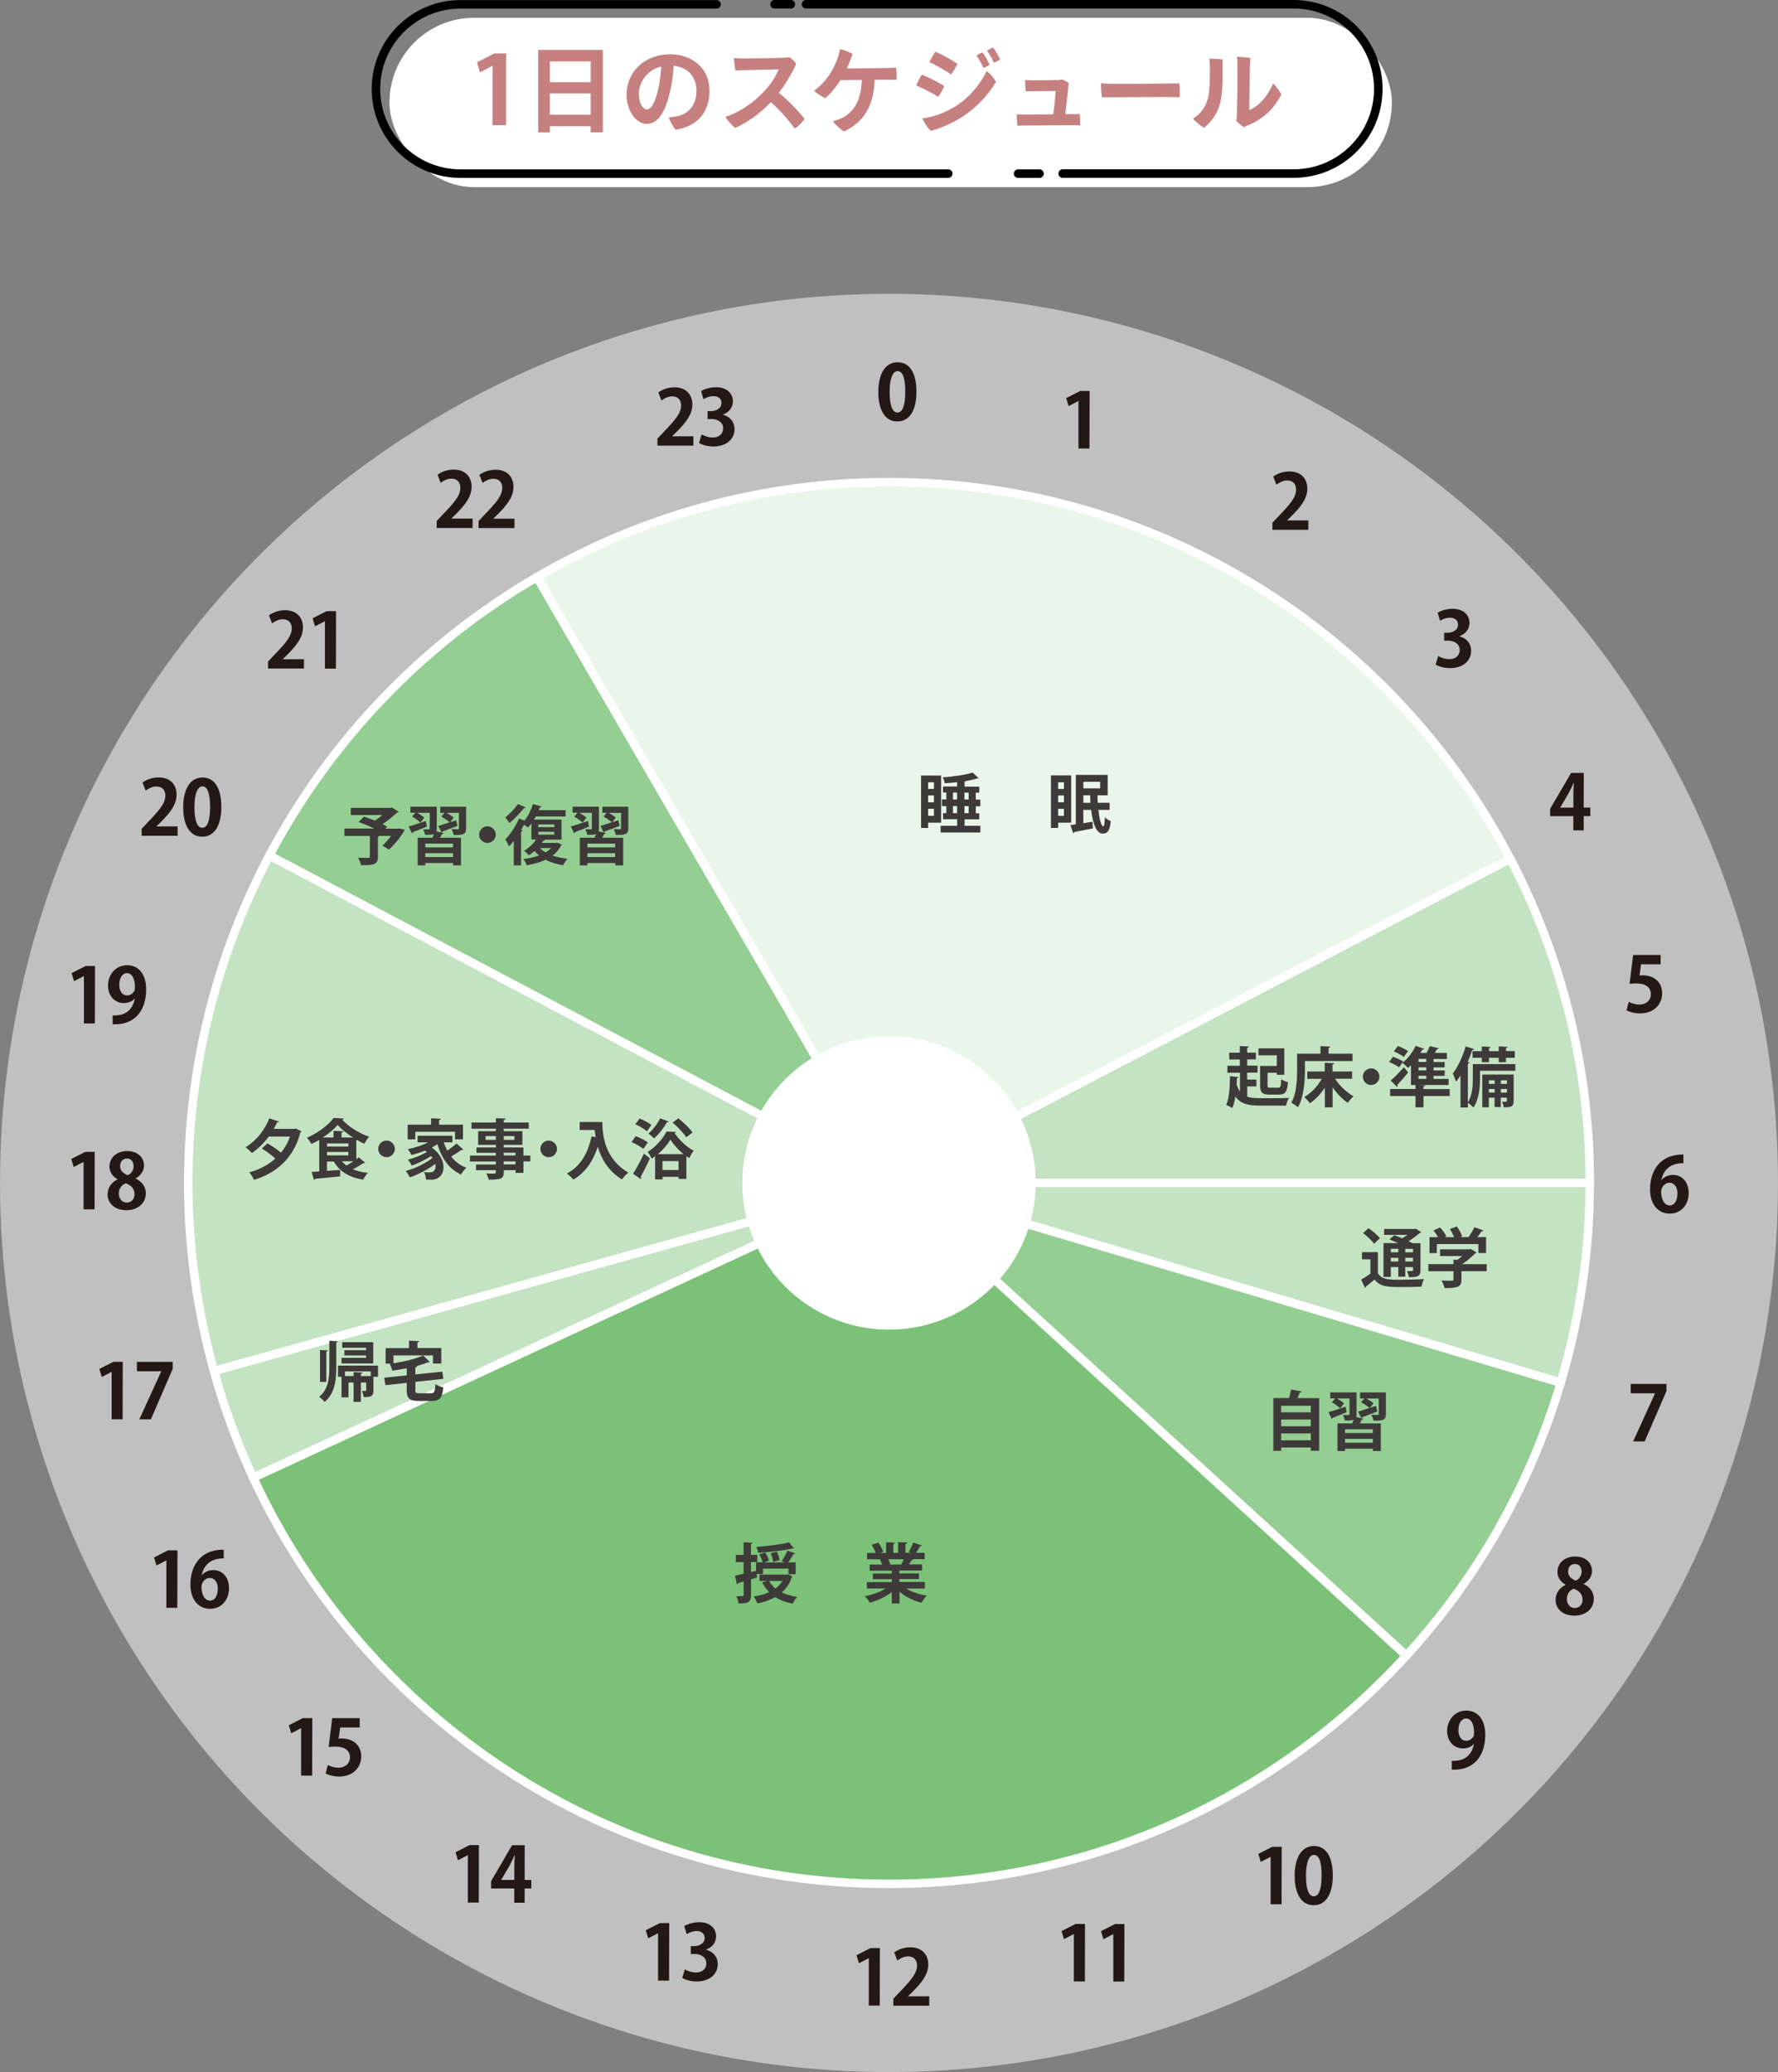 <?xml version="1.0" encoding="UTF-8"?><svg id="_レイヤー_2" xmlns="http://www.w3.org/2000/svg" width="250" height="291.31" viewBox="0 0 250 291.31"><rect x="0" y="0" width="250" height="291.31" fill="#808080" stroke="none"/><g id="_レイヤー_1-2"><circle cx="125" cy="166.31" r="125" fill="#fff" opacity=".5" stroke-width="0"/><path d="m123.5,55.11c0-2.46.92-4.19,2.73-4.18,1.9,0,2.63,1.89,2.63,4.13,0,2.67-1,4.2-2.7,4.19-1.88,0-2.67-1.89-2.66-4.14Zm2.69,2.89c.73,0,1.09-1.02,1.1-2.91,0-1.83-.32-2.91-1.07-2.91-.68,0-1.12.98-1.13,2.9,0,1.91.39,2.92,1.09,2.92h.01Z" fill="#231815" stroke-width="0"/><path d="m151.64,63.05v-6.67s0,0,0,0l-1.39.72-.34-1.13,1.97-1h1.33s-.02,8.08-.02,8.08h-1.54Z" fill="#231815" stroke-width="0"/><path d="m183.96,74.48h-5.05s0-.98,0-.98l.9-.96c1.53-1.58,2.43-2.61,2.43-3.7,0-.71-.37-1.29-1.26-1.29-.59,0-1.13.31-1.51.58l-.44-1.13c.5-.38,1.34-.72,2.27-.72,1.73,0,2.52,1.11,2.52,2.42,0,1.43-.98,2.6-2.16,3.79l-.67.66v.02h2.97s0,1.32,0,1.32Z" fill="#231815" stroke-width="0"/><path d="m205.21,89.47c.9.2,1.64.93,1.64,2.03,0,1.35-1.08,2.43-2.96,2.43-.85,0-1.62-.23-2.03-.5l.36-1.2c.3.19.95.44,1.57.44.97,0,1.45-.59,1.46-1.26,0-.91-.79-1.34-1.65-1.34h-.54s0-1.11,0-1.11h.51c.63,0,1.44-.35,1.44-1.13,0-.57-.37-.98-1.12-.99-.56,0-1.1.24-1.41.43l-.33-1.13c.42-.28,1.24-.55,2.11-.55,1.55,0,2.36.91,2.36,1.98,0,.83-.5,1.53-1.39,1.86v.02Z" fill="#231815" stroke-width="0"/><path d="m222.68,116.74h-1.46s0-2,0-2h-3.26s0-1.03,0-1.03l2.95-5.05h1.78s-.01,4.88-.01,4.88h.93s0,1.2,0,1.2h-.93s0,2,0,2Zm-3.3-3.2h1.85s0-2,0-2c0-.47.03-.98.07-1.46h-.04c-.25.51-.44.96-.69,1.42l-1.19,2.03v.02Z" fill="#231815" stroke-width="0"/><path d="m233.5,134.27v1.3s-2.75,0-2.75,0l-.22,1.58c.15-.02.28-.03.45-.03,1.41,0,2.73.8,2.73,2.54,0,1.55-1.19,2.82-3.09,2.81-.8,0-1.53-.21-1.92-.42l.31-1.2c.32.17.91.38,1.53.38.82,0,1.58-.52,1.58-1.45,0-.97-.71-1.52-2.08-1.52-.36,0-.64.02-.91.05l.5-4.05h3.87Z" fill="#231815" stroke-width="0"/><path d="m233.63,165.89c.35-.43.91-.71,1.6-.71,1.25,0,2.21.96,2.21,2.57,0,1.53-1,2.87-2.63,2.87-1.83,0-2.81-1.47-2.8-3.45,0-1.85.84-4.87,4.69-4.86v1.22c-.21,0-.43.02-.7.05-1.49.2-2.19,1.25-2.4,2.31h.03Zm2.24,1.93c0-.84-.4-1.54-1.14-1.54-.47,0-1.15.4-1.16,1.31.02,1.05.44,1.88,1.22,1.88.69,0,1.07-.75,1.07-1.65Z" fill="#231815" stroke-width="0"/><path d="m11.75,170.02v-6.67s0,0,0,0l-1.39.72-.34-1.13,1.97-1h1.33s-.02,8.08-.02,8.08h-1.54Z" fill="#231815" stroke-width="0"/><path d="m16.53,165.79c-.75-.42-1.14-1.09-1.14-1.78,0-1.33,1.11-2.19,2.5-2.18,1.6,0,2.36,1.02,2.36,2.03,0,.65-.37,1.37-1.19,1.81v.02c.79.37,1.44,1.06,1.44,2.06,0,1.44-1.14,2.39-2.74,2.39-1.72,0-2.63-1.06-2.63-2.22,0-.99.59-1.71,1.4-2.11v-.03Zm2.39,2.1c0-.79-.53-1.29-1.24-1.53-.61.22-.97.79-.97,1.43,0,.68.41,1.28,1.1,1.28.72,0,1.11-.55,1.11-1.18Zm-2.04-3.95c0,.62.45,1.05,1.08,1.28.45-.18.82-.68.83-1.23,0-.56-.26-1.11-.94-1.11-.69,0-.96.54-.96,1.05Z" fill="#231815" stroke-width="0"/><path d="m11.8,143.89v-6.67s0,0,0,0l-1.39.72-.34-1.13,1.97-1h1.32s-.02,8.08-.02,8.08h-1.54Z" fill="#231815" stroke-width="0"/><path d="m18.94,140.39c-.34.38-.85.63-1.52.63-1.25,0-2.23-.96-2.23-2.46,0-1.51,1.05-2.86,2.7-2.86,1.76,0,2.67,1.48,2.66,3.41,0,2.8-1.46,5.05-4.71,4.89v-1.24c.25.02.41,0,.78-.03,1.34-.14,2.11-1.11,2.34-2.33h-.03Zm-2.17-1.97c0,.95.45,1.53,1.09,1.53.48,0,.84-.3,1.02-.61.06-.12.09-.28.09-.59,0-1.08-.36-1.93-1.12-1.94-.64,0-1.07.68-1.07,1.6Z" fill="#231815" stroke-width="0"/><path d="m24.97,117.5h-5.05s0-.98,0-.98l.9-.96c1.53-1.58,2.43-2.61,2.43-3.7,0-.71-.37-1.29-1.26-1.29-.59,0-1.13.31-1.51.58l-.44-1.13c.5-.38,1.34-.72,2.27-.72,1.73,0,2.52,1.11,2.52,2.42,0,1.43-.98,2.6-2.16,3.79l-.67.66v.02h2.97s0,1.32,0,1.32Z" fill="#231815" stroke-width="0"/><path d="m25.76,113.49c0-2.46.92-4.18,2.73-4.18,1.9,0,2.63,1.89,2.63,4.13,0,2.67-1,4.2-2.7,4.19-1.88,0-2.67-1.89-2.66-4.14Zm2.68,2.89c.73,0,1.09-1.02,1.1-2.91,0-1.83-.33-2.91-1.07-2.91-.68,0-1.12.98-1.13,2.9,0,1.91.39,2.92,1.09,2.92h.01Z" fill="#231815" stroke-width="0"/><path d="m42.74,93.99h-5.05s0-.98,0-.98l.9-.96c1.53-1.58,2.43-2.61,2.43-3.7,0-.71-.37-1.29-1.26-1.29-.59,0-1.13.31-1.51.58l-.43-1.13c.5-.38,1.34-.72,2.26-.72,1.73,0,2.52,1.11,2.52,2.42,0,1.43-.98,2.6-2.16,3.79l-.67.66v.02h2.97s0,1.32,0,1.32Z" fill="#231815" stroke-width="0"/><path d="m45.69,94v-6.67s0,0,0,0l-1.39.72-.34-1.13,1.97-1h1.32s-.02,8.08-.02,8.08h-1.54Z" fill="#231815" stroke-width="0"/><path d="m66.45,74.23h-5.05s0-.98,0-.98l.9-.96c1.53-1.58,2.43-2.61,2.43-3.7,0-.71-.37-1.29-1.26-1.3-.59,0-1.13.31-1.51.58l-.44-1.13c.5-.38,1.34-.72,2.27-.72,1.73,0,2.52,1.11,2.52,2.42,0,1.43-.98,2.6-2.16,3.79l-.67.66v.02h2.97s0,1.32,0,1.32Z" fill="#231815" stroke-width="0"/><path d="m72.34,74.24h-5.05s0-.98,0-.98l.9-.96c1.53-1.58,2.43-2.61,2.43-3.7,0-.71-.37-1.29-1.26-1.29-.59,0-1.13.31-1.51.58l-.44-1.13c.5-.38,1.34-.72,2.27-.72,1.73,0,2.52,1.11,2.52,2.42,0,1.43-.98,2.6-2.16,3.79l-.67.66v.02h2.97s0,1.32,0,1.32Z" fill="#231815" stroke-width="0"/><path d="m97.49,62.65h-5.05s0-.98,0-.98l.9-.96c1.53-1.58,2.43-2.61,2.43-3.7,0-.71-.37-1.29-1.26-1.29-.59,0-1.13.31-1.51.58l-.43-1.13c.5-.38,1.34-.72,2.26-.72,1.73,0,2.52,1.11,2.52,2.42,0,1.43-.98,2.6-2.16,3.79l-.67.66v.02h2.97s0,1.32,0,1.32Z" fill="#231815" stroke-width="0"/><path d="m101.64,58.31c.9.21,1.64.93,1.64,2.03,0,1.35-1.08,2.43-2.96,2.43-.85,0-1.62-.23-2.03-.5l.36-1.2c.3.19.95.44,1.57.44.97,0,1.45-.59,1.46-1.26,0-.91-.79-1.34-1.65-1.34h-.54s0-1.11,0-1.11h.51c.63,0,1.44-.35,1.44-1.13,0-.57-.37-.98-1.12-.98-.56,0-1.1.24-1.41.43l-.33-1.13c.42-.28,1.24-.55,2.11-.55,1.55,0,2.36.91,2.36,1.98,0,.83-.5,1.53-1.39,1.86v.02Z" fill="#231815" stroke-width="0"/><path d="m15.7,199.54v-6.67s0,0,0,0l-1.39.72-.34-1.13,1.97-1h1.32s-.02,8.08-.02,8.08h-1.54Z" fill="#231815" stroke-width="0"/><path d="m19.25,191.47h5.03s0,.99,0,.99l-3.07,7.09h-1.62s3.08-6.75,3.08-6.75v-.02h-3.42s0-1.31,0-1.31Z" fill="#231815" stroke-width="0"/><path d="m229.29,194.57h5.03s0,.99,0,.99l-3.07,7.09h-1.62s3.08-6.75,3.08-6.75v-.02h-3.42s0-1.31,0-1.31Z" fill="#231815" stroke-width="0"/><path d="m220.13,222.79c-.75-.42-1.14-1.09-1.14-1.78,0-1.33,1.11-2.19,2.5-2.18,1.6,0,2.36,1.02,2.36,2.03,0,.65-.37,1.37-1.19,1.81v.02c.79.36,1.44,1.06,1.44,2.06,0,1.44-1.14,2.39-2.74,2.39-1.72,0-2.64-1.06-2.63-2.22,0-.99.59-1.71,1.4-2.11v-.03Zm2.39,2.1c0-.79-.53-1.29-1.24-1.53-.61.22-.97.79-.97,1.43,0,.68.41,1.28,1.1,1.28.72,0,1.11-.55,1.11-1.18Zm-2.04-3.95c0,.62.45,1.05,1.08,1.28.45-.18.82-.68.83-1.23,0-.56-.26-1.11-.94-1.11-.69,0-.96.54-.96,1.05Z" fill="#231815" stroke-width="0"/><path d="m207.23,245.18c-.34.38-.84.63-1.52.63-1.25,0-2.23-.96-2.23-2.46s1.05-2.86,2.7-2.86c1.76,0,2.67,1.48,2.66,3.41,0,2.8-1.46,5.05-4.71,4.89v-1.24c.25.02.41,0,.78-.03,1.34-.14,2.11-1.11,2.34-2.33h-.03Zm-2.17-1.97c0,.95.45,1.53,1.09,1.53.48,0,.84-.3,1.02-.61.07-.12.09-.28.09-.59,0-1.08-.36-1.93-1.12-1.94-.64,0-1.07.68-1.07,1.6Z" fill="#231815" stroke-width="0"/><path d="m178.66,267.72v-6.67s0,0,0,0l-1.39.72-.34-1.13,1.97-1h1.32s-.02,8.08-.02,8.08h-1.54Z" fill="#231815" stroke-width="0"/><path d="m182.04,263.71c0-2.46.92-4.19,2.73-4.18,1.9,0,2.63,1.89,2.63,4.13,0,2.67-1,4.2-2.7,4.19-1.88,0-2.67-1.89-2.66-4.14Zm2.69,2.89c.73,0,1.09-1.02,1.1-2.91,0-1.83-.32-2.91-1.07-2.91-.68,0-1.12.98-1.13,2.9,0,1.91.39,2.92,1.09,2.92h.01Z" fill="#231815" stroke-width="0"/><path d="m150.99,278.57v-6.67s0,0,0,0l-1.39.72-.34-1.13,1.97-1h1.33s-.02,8.08-.02,8.08h-1.54Z" fill="#231815" stroke-width="0"/><path d="m156.54,278.58v-6.67s0,0,0,0l-1.39.72-.34-1.13,1.97-1h1.32s-.02,8.08-.02,8.08h-1.54Z" fill="#231815" stroke-width="0"/><path d="m122.16,281.96v-6.67s0,0,0,0l-1.39.72-.34-1.13,1.97-1h1.32s-.02,8.08-.02,8.08h-1.54Z" fill="#231815" stroke-width="0"/><path d="m130.66,281.98h-5.05s0-.98,0-.98l.9-.96c1.53-1.58,2.43-2.61,2.43-3.7,0-.71-.37-1.29-1.26-1.3-.59,0-1.13.31-1.51.58l-.44-1.13c.5-.38,1.34-.72,2.27-.72,1.73,0,2.52,1.11,2.52,2.42,0,1.43-.98,2.6-2.16,3.79l-.67.66v.02h2.97s0,1.32,0,1.32Z" fill="#231815" stroke-width="0"/><path d="m92.53,278.45v-6.67s0,0,0,0l-1.39.72-.34-1.13,1.97-1h1.33s-.02,8.08-.02,8.08h-1.54Z" fill="#231815" stroke-width="0"/><path d="m99.28,274.11c.9.21,1.64.93,1.64,2.03,0,1.35-1.08,2.43-2.96,2.43-.85,0-1.62-.23-2.03-.5l.36-1.2c.3.19.95.44,1.57.44.97,0,1.45-.59,1.46-1.26,0-.91-.79-1.34-1.65-1.34h-.54s0-1.11,0-1.11h.51c.63,0,1.44-.35,1.44-1.13,0-.57-.37-.98-1.12-.99-.56,0-1.1.24-1.41.44l-.33-1.13c.42-.28,1.24-.55,2.11-.55,1.55,0,2.36.91,2.36,1.98,0,.83-.5,1.53-1.39,1.86v.02Z" fill="#231815" stroke-width="0"/><path d="m65.78,267.48v-6.67s0,0,0,0l-1.39.72-.34-1.13,1.97-1h1.32s-.02,8.08-.02,8.08h-1.54Z" fill="#231815" stroke-width="0"/><path d="m73.77,267.5h-1.46s0-2,0-2h-3.26s0-1.03,0-1.03l2.95-5.05h1.78s-.01,4.88-.01,4.88h.93s0,1.2,0,1.2h-.93s0,2,0,2Zm-3.3-3.2h1.85s0-2,0-2c0-.47.03-.98.07-1.46h-.04c-.25.51-.44.96-.69,1.42l-1.19,2.03v.02Z" fill="#231815" stroke-width="0"/><path d="m42.34,249.63v-6.67s0,0,0,0l-1.39.72-.34-1.13,1.97-1h1.33s-.02,8.08-.02,8.08h-1.54Z" fill="#231815" stroke-width="0"/><path d="m50.58,241.56v1.3s-2.75,0-2.75,0l-.22,1.58c.15-.02.28-.03.45-.03,1.41,0,2.73.8,2.73,2.54,0,1.55-1.19,2.82-3.09,2.81-.8,0-1.53-.21-1.92-.42l.31-1.2c.32.17.91.38,1.53.38.82,0,1.58-.52,1.58-1.45,0-.97-.71-1.52-2.08-1.52-.36,0-.64.02-.91.05l.5-4.05h3.87Z" fill="#231815" stroke-width="0"/><path d="m23.39,226.04v-6.67s0,0,0,0l-1.39.72-.34-1.13,1.97-1h1.32s-.02,8.08-.02,8.08h-1.54Z" fill="#231815" stroke-width="0"/><path d="m28.39,221.45c.35-.43.91-.71,1.6-.71,1.25,0,2.21.96,2.21,2.57,0,1.53-1,2.87-2.63,2.87-1.83,0-2.81-1.47-2.8-3.45,0-1.85.84-4.87,4.69-4.86v1.22c-.21,0-.43.02-.7.05-1.49.2-2.19,1.25-2.4,2.31h.03Zm2.24,1.93c0-.84-.4-1.54-1.14-1.54-.47,0-1.15.4-1.16,1.31.02,1.05.44,1.88,1.22,1.88.69,0,1.07-.75,1.07-1.65Z" fill="#231815" stroke-width="0"/><path d="m223.54,166.31c0-16.45-4.05-31.95-11.19-45.59l-87.35,45.59h98.54Z" fill="#c4e3c2" stroke="#fff" stroke-linecap="round" stroke-linejoin="round" stroke-width="1.19"/><path d="m37.89,120.26c-7.28,13.75-11.42,29.41-11.42,46.05,0,9.17,1.28,18.03,3.62,26.45l94.92-26.45-87.11-46.05Z" fill="#c4e3c2" stroke="#fff" stroke-linecap="round" stroke-linejoin="round" stroke-width="1.19"/><path d="m75.51,81.12c-15.91,9.26-28.99,22.84-37.63,39.15l87.11,46.05-49.49-85.2Z" fill="#95ce93" stroke="#fff" stroke-linecap="round" stroke-linejoin="round" stroke-width="1.19"/><path d="m212.35,120.73c-16.45-31.46-49.38-52.95-87.35-52.95-18.04,0-34.94,4.87-49.49,13.34l49.49,85.2,87.35-45.59Z" fill="#ebf6eb" stroke="#fff" stroke-linecap="round" stroke-linejoin="round" stroke-width="1.19"/><path d="m35.6,207.74c15.65,33.72,49.79,57.11,89.4,57.11,28.81,0,54.73-12.37,72.75-32.09l-72.75-66.45-89.4,41.43Z" fill="#7bc278" stroke="#fff" stroke-linecap="round" stroke-linejoin="round" stroke-width="1.19"/><path d="m125,166.31l94.45,28.08c2.64-8.9,4.08-18.32,4.08-28.08h-98.54Z" fill="#c4e3c2" stroke="#fff" stroke-linecap="round" stroke-linejoin="round" stroke-width="1.19"/><path d="m30.08,192.76c1.44,5.18,3.29,10.18,5.51,14.98l89.4-41.43-94.92,26.45Z" fill="#c4e3c2" stroke="#fff" stroke-linecap="round" stroke-linejoin="round" stroke-width="1.19"/><path d="m197.75,232.76c9.91-10.84,17.41-23.91,21.7-38.37l-94.45-28.08,72.75,66.45Z" fill="#95ce93" stroke="#fff" stroke-linecap="round" stroke-linejoin="round" stroke-width="1.19"/><path d="m41.56,158.64l.82.41c-.02.06-.08.12-.15.16-.92,3.58-3.3,5.66-6.51,6.67-.14-.32-.44-.81-.68-1.06,1.39-.37,2.65-1.02,3.67-1.93-.48-.47-1.25-1.03-1.89-1.42l.78-.73c.62.35,1.39.86,1.91,1.31.54-.65.97-1.41,1.27-2.26h-3c-.68.93-1.49,1.72-2.36,2.31-.21-.23-.63-.62-.9-.81,1.43-.83,2.69-2.37,3.35-4.06l1.35.45c-.04.08-.14.13-.27.12-.14.31-.29.61-.46.91h2.88l.2-.05Z" fill="#3e3a39" stroke-width="0"/><path d="m50.09,162.98c.13-.09.26-.19.36-.28l.9.78s-.1.05-.17.05c-.04,0-.06,0-.1,0-.37.25-.94.58-1.46.86.59.25,1.29.41,2.1.5-.23.23-.52.67-.66.96-1.97-.33-3.3-1.13-4.12-2.55h-.97v1.31c.6-.04,1.24-.08,1.86-.13v.9c-1.3.14-2.66.27-3.53.35,0,.08-.08.14-.16.15l-.33-1.12,1.08-.07v-4.43c-.37.21-.74.4-1.11.57-.14-.25-.41-.67-.63-.88,1.53-.64,3.04-1.79,3.75-2.77l1.45.07c-.02.08-.11.15-.23.16.88,1,2.45,1.95,3.79,2.41-.26.27-.51.66-.69.98-.36-.16-.75-.36-1.12-.57v2.78Zm-2.07-3.06h1.62c-.85-.54-1.65-1.17-2.16-1.77-.48.58-1.24,1.21-2.1,1.77h1.52v-.94l1.37.07c0,.09-.07.15-.25.17v.69Zm-2.04.83v.44h3.01v-.44h-3.01Zm0,1.2v.48h3.01v-.48h-3.01Zm2.08,1.31c.19.22.4.42.66.6.31-.17.65-.38.97-.6h-1.62Z" fill="#3e3a39" stroke-width="0"/><path d="m55.52,161.52c0,.64-.53,1.17-1.17,1.17s-1.17-.53-1.17-1.17.53-1.17,1.17-1.17,1.17.55,1.17,1.17Z" fill="#3e3a39" stroke-width="0"/><path d="m62.4,160.6c.14.41.3.79.49,1.16.46-.31.97-.68,1.3-1l.96.87s-.11.05-.18.05c-.03,0-.06,0-.1,0-.36.26-.94.63-1.44.91.55.7,1.25,1.25,2.14,1.58-.25.22-.58.65-.74.95-1.72-.76-2.73-2.29-3.33-4.27-.25.17-.51.33-.79.48,1.18.83,1.65,1.9,1.65,2.77,0,1.05-.67,1.75-1.72,1.75-.22,0-.47,0-.73-.02-.02-.29-.1-.72-.29-1.04.31.04.58.04.8.04s.41-.03.55-.17c.17-.12.27-.37.27-.68,0-.11,0-.23-.04-.35-1,.77-2.39,1.49-3.58,1.89-.13-.26-.36-.67-.57-.9,1.3-.33,2.86-1.09,3.76-1.84-.05-.08-.12-.16-.19-.25-.78.51-1.86,1.03-2.72,1.34-.12-.25-.35-.62-.55-.83.86-.21,1.96-.65,2.67-1.09-.08-.06-.17-.13-.26-.19-.61.25-1.27.46-1.9.62-.11-.21-.36-.62-.51-.82.98-.2,2.01-.53,2.84-.96h-1.47v-.93h4.89v.93h-1.21Zm-4.01-1.49v1.07h-1.07v-2.06h3.29v-.9l1.38.07c0,.09-.07.15-.25.17v.66h3.36v2.06h-1.12v-1.07h-5.58Z" fill="#3e3a39" stroke-width="0"/><path d="m74.57,162.45v.83h-.97v1.61h-1.11v-.38h-1.65c0,1.1-.06,1.34-2.12,1.34-.05-.26-.22-.64-.36-.87.44.02.99.02,1.13.02.17,0,.23-.06.23-.22v-.27h-2.79v-.79h2.79v-.43h-3.64v-.83h3.64v-.39h-2.72v-.75h2.72v-.37h-2.49v-1.92h2.49v-.35h-3.43v-.87h3.43v-.6l1.36.05c0,.1-.07.17-.25.19v.36h3.52v.87h-3.52v.35h2.62v1.92h-2.62v.37h2.77v1.14h.97Zm-6.29-2.2h1.44v-.53h-1.44v.53Zm4.05-.53h-1.5v.53h1.5v-.53Zm-1.5,2.34v.39h1.65v-.39h-1.65Zm1.65,1.65v-.43h-1.65v.43h1.65Z" fill="#3e3a39" stroke-width="0"/><path d="m78.32,161.52c0,.64-.53,1.17-1.17,1.17s-1.17-.53-1.17-1.17.53-1.17,1.17-1.17,1.17.55,1.17,1.17Z" fill="#3e3a39" stroke-width="0"/><path d="m81.51,157.74h3.19c0,1.74.25,5.11,3.64,7.11-.25.19-.69.67-.89.96-1.92-1.16-2.9-2.92-3.4-4.58-.67,2.05-1.78,3.65-3.43,4.61-.19-.24-.64-.66-.92-.86,1.86-.94,2.97-2.81,3.48-5.23l.57.13c-.05-.36-.1-.7-.13-1.02h-2.11v-1.11Z" fill="#3e3a39" stroke-width="0"/><path d="m89.38,159.74c.58.2,1.33.57,1.71.88l-.63.91c-.35-.31-1.08-.72-1.66-.97l.58-.82Zm-.37,5.28c.44-.68,1.05-1.8,1.53-2.84l.84.67c-.42.94-.9,1.91-1.3,2.6.05.06.06.12.06.17s-.02.1-.04.15l-1.09-.75Zm.91-7.76c.57.21,1.3.59,1.67.9l-.63.9c-.34-.33-1.06-.75-1.63-1l.59-.8Zm2.19,5.31c-.16.12-.31.22-.47.32-.13-.28-.37-.7-.58-.94,1.1-.65,2.17-1.89,2.66-2.87l1.33.06c-.02.08-.09.14-.19.16.61.93,1.71,1.99,2.68,2.48-.23.28-.46.7-.64,1.04-.13-.08-.26-.17-.39-.26v3.18h-1.09v-.29h-2.26v.36h-1.05v-3.25Zm1.93-4.9c-.05.08-.14.1-.25.09-.46.79-1.16,1.71-1.82,2.29-.2-.19-.57-.53-.8-.69.61-.49,1.27-1.35,1.65-2.13l1.21.44Zm2.06,4.59c-.74-.61-1.42-1.38-1.83-2.05-.38.66-1.02,1.42-1.77,2.05h3.6Zm-2.95,2.23h2.26v-1.25h-2.26v1.25Zm2.23-7.26c.72.57,1.6,1.39,2,1.99l-.89.67c-.36-.58-1.2-1.46-1.92-2.07l.81-.59Z" fill="#3e3a39" stroke-width="0"/><path d="m47.28,192.2c0,1.84-.17,3.64-1.62,4.89-.17-.22-.55-.55-.79-.7,1.3-1.09,1.44-2.59,1.44-4.19v-3.7l1.2.06c0,.08-.06.14-.23.16v3.47Zm-1.18-2.35c0,.07-.07.12-.22.15v4.28h-.88v-4.49l1.09.06Zm7.05,2.13v1.57h-.64v1.9c0,.79-.26.97-1.37.97-.03-.27-.14-.64-.25-.88.59.03.6,0,.6-.1v-1.07h-.75v2.72h-1.02v-2.72h-.72v2.08h-.98v-2.89h-.49v-1.57h5.61Zm-.67-3.27v2.97h-4.46v-.78h3.45v-.34h-3.04v-.74h3.04v-.34h-3.35v-.78h4.36Zm-.35,4.75v-.66h-3.62v.66h1.21v-.56l1.26.07c0,.08-.08.14-.24.16v.33h1.39Z" fill="#3e3a39" stroke-width="0"/><path d="m58.39,195.41c0,.41.08.47.63.47h1.56c.49,0,.58-.2.65-1.28.26.19.77.38,1.1.46-.15,1.48-.49,1.9-1.65,1.9h-1.77c-1.35,0-1.72-.36-1.72-1.53v-1.01l-3,.32-.16-1.05,3.16-.33v-.99c-.67.13-1.37.24-2.04.33-.05-.27-.21-.69-.35-.95.11-.02.21-.02.32-.04h0s-.9,0-.9,0v-2.18h3.3v-1.05l1.43.07c0,.1-.08.16-.26.18v.79h3.36v2.18h-1.17v-1.15h-5.55v1.11c1.56-.24,3.17-.63,4.17-1.1l.92.92s-.06.05-.25.05c-.47.19-1.04.37-1.66.53h.14c0,.1-.08.16-.25.19v.98l3.79-.39.15,1.01-3.93.42v1.14Z" fill="#3e3a39" stroke-width="0"/><path d="m106.39,221.29l.05.48c-.28.09-.57.17-.84.26v2.2c0,1-.36,1.21-1.76,1.21-.03-.29-.16-.76-.3-1.05.18,0,.37,0,.52,0,.48,0,.5,0,.5-.17v-1.88l-.78.23c0,.09-.08.15-.16.16l-.28-1.21c.34-.06.76-.16,1.21-.26v-1.65h-1.09v-1.01h1.09v-1.77l1.28.06c0,.09-.07.15-.24.17v1.53h.89v1.01h-.89v1.41l.72-.17v-1.2h.93c-.09-.32-.29-.78-.47-1.12l.83-.26c.21.36.45.84.53,1.15l-.67.24h2.87l-.41-.17c.27-.4.61-1.03.8-1.49l1.11.41c-.04.06-.13.09-.26.09-.18.35-.48.8-.75,1.16h1.06v1.66h-1.01v-.78h-3.59v.76h-.91Zm4.39.05l.66.26c-.02.07-.05.08-.1.12-.29.89-.78,1.61-1.41,2.16.61.3,1.34.51,2.17.62-.23.23-.51.67-.65.95-.97-.18-1.77-.48-2.45-.91-.73.41-1.58.7-2.52.89-.09-.28-.31-.75-.49-.98.79-.12,1.52-.32,2.15-.61-.38-.39-.71-.85-.98-1.37l.71-.21h-1.08v-.89h3.8l.16-.04Zm.87-3.67s-.07.03-.13.03c-.04,0-.06,0-.1,0-1.23.29-3.17.51-4.82.6-.03-.24-.16-.61-.26-.82,1.62-.12,3.48-.35,4.61-.65l.69.85Zm-3.5,4.6c.22.4.52.76.89,1.06.4-.3.73-.65.98-1.06h-1.87Zm1.09-4.12c.16.37.32.88.38,1.19l-.9.24c-.05-.32-.2-.85-.34-1.23l.86-.19Z" fill="#3e3a39" stroke-width="0"/><path d="m130.06,223.33h-2.66c.78.47,1.84.83,2.91,1-.25.24-.57.69-.74,1-1.14-.28-2.24-.84-3.09-1.55v1.65h-1.09v-1.6c-.86.67-1.99,1.2-3.08,1.49-.16-.26-.47-.69-.7-.91,1.03-.21,2.12-.59,2.91-1.08h-2.64v-.9h3.51v-.41h-2.66v-.79h2.66v-.41h-3.11v-.86h1.75c-.07-.23-.19-.51-.31-.72l.11-.02h0s-1.92,0-1.92,0v-.89h1.23c-.13-.35-.37-.79-.58-1.14l.94-.32c.27.39.57.94.7,1.29l-.45.17h.84v-1.51l1.26.06c0,.09-.08.16-.24.17v1.27h.67v-1.51l1.29.06c0,.1-.09.16-.25.18v1.26h.78l-.32-.12c.22-.37.48-.92.61-1.31l1.23.38c-.03.07-.11.11-.24.1-.16.28-.37.65-.58.95h1.21v.89h-1.67l.08.03c-.04.07-.13.1-.24.09-.09.18-.22.41-.36.62h1.83v.86h-3.19v.41h2.76v.79h-2.76v.41h3.58v.9Zm-3.33-3.38c.1-.21.23-.48.34-.74h-2.18c.13.24.25.52.31.71l-.15.03h0s1.69,0,1.69,0Z" fill="#3e3a39" stroke-width="0"/><path d="m193.74,176.04v2.95c.55.93,1.53.93,3.22.93,1.08,0,2.38-.03,3.26-.1-.13.26-.29.76-.35,1.07-.69.04-1.69.05-2.61.05-2.12,0-3.16,0-3.99-1.05-.42.36-.85.7-1.21.98,0,.11-.04.16-.13.19l-.54-1.16c.4-.23.88-.53,1.3-.84v-2.01h-1.18v-1.01h2.23Zm-1.33-3.38c.57.38,1.28.98,1.61,1.42l-.82.78c-.28-.44-.98-1.08-1.54-1.5l.76-.69Zm3.15,5.48v1.38h-1.03v-4.75h2.06c-.42-.19-.86-.37-1.23-.53l.7-.58c.33.12.71.26,1.09.43.26-.15.51-.31.73-.48h-3.27v-.83h4.28l.16-.05.79.5c-.04.06-.12.09-.21.11-.41.36-.98.79-1.57,1.16.21.1.4.19.56.28h1.11v3.8c0,.89-.45.98-1.62.98-.05-.26-.16-.62-.27-.86.29,0,.61,0,.7,0,.11,0,.14-.05.14-.14v-.42h-1.09v1.34h-.98v-1.34h-1.06Zm1.06-2.57h-1.06v.49h1.06v-.49Zm-1.06,1.78h1.06v-.52h-1.06v.52Zm3.12-1.29v-.49h-1.09v.49h1.09Zm-1.09,1.29h1.09v-.52h-1.09v.52Z" fill="#3e3a39" stroke-width="0"/><path d="m209.04,177.71v1h-3.55v1.2c0,1-.47,1.18-2.37,1.18-.06-.31-.27-.77-.44-1.06.37.02.79.03,1.08.03.57,0,.61,0,.61-.18v-1.16h-3.53v-1h3.53v-.63l.54.03c.24-.16.47-.34.68-.53h-3.11v-.95h4.14l.17-.05.83.49c-.04.06-.12.11-.2.13-.46.48-1.14,1.08-1.85,1.52h3.48Zm-7.01-2.81v1.27h-1.03v-2.24h1.2c-.16-.31-.41-.67-.64-.95l.93-.41c.34.37.72.88.88,1.25l-.24.11h1.33c-.15-.36-.37-.8-.59-1.15l.97-.36c.3.43.63,1,.75,1.39l-.3.12h1.19c.31-.43.63-.97.83-1.4,1.22.44,1.25.45,1.28.47-.05.08-.16.1-.26.09-.16.26-.37.56-.6.84h1.22v2.24h-1.08v-1.27h-5.83Z" fill="#3e3a39" stroke-width="0"/><path d="m183.02,195.63c-.04.07-.12.12-.25.13-.09.25-.2.53-.33.8h3.04v7.4h-1.17v-.46h-4.17v.47h-1.1v-7.42h2.2c.12-.39.24-.84.3-1.2l1.49.27Zm1.29,2h-4.17v.93h4.17v-.93Zm0,1.94h-4.17v.95h4.17v-.95Zm-4.17,2.92h4.17v-.96h-4.17v.96Z" fill="#3e3a39" stroke-width="0"/><path d="m186.79,198.54c.61-.17,1.51-.47,2.41-.78l.15.78c-.72.3-1.46.6-1.97.79,0,.08-.05.14-.12.17l-.47-.96Zm8.08-2.77v3.02c0,.8-.34.96-1.75.94-.05-.26-.17-.59-.29-.83.35.02.76.02.87.02.12,0,.16-.04.16-.14v-2.16h-1.76c.37.19.8.46,1.02.66l-.5.66.86-.29.17.8c-.78.3-1.59.61-2.12.8,0,.06-.04.12-.1.16l.3.06c-.03.06-.1.11-.24.1-.08.17-.18.36-.29.55h2.95v3.88h-1.11v-.33h-3.91v.33h-1.07v-3.88h2.07c.07-.17.15-.36.21-.53-.28.12-.68.12-1.24.12-.04-.24-.17-.56-.27-.78.31,0,.67,0,.77,0,.11,0,.15-.04.15-.13v-2.19h-1.78c.37.2.8.47,1.02.69l-.55.69c-.24-.26-.76-.61-1.17-.84l.46-.55h-.69v-.85h3.7v3.05c0,.17,0,.31-.05.42l.73.16-.46-.92c.43-.13.99-.31,1.59-.51-.25-.26-.77-.58-1.16-.8l.44-.54h-.6v-.85h3.67Zm-1.84,5.7v-.53h-3.91v.53h3.91Zm-3.91,1.36h3.91v-.54h-3.91v.54Z" fill="#3e3a39" stroke-width="0"/><path d="m56.09,116.47l.81.17c-.11.33-1.04,1.75-2.21,2.81l-.91-.57c.39-.36.84-.86,1.21-1.36h-1.63c-.03.05-.1.09-.22.1v2.84c0,1.04-.48,1.18-2.38,1.18-.06-.31-.25-.77-.4-1.06.55.03,1.22.03,1.41.03.18,0,.24-.05.24-.18v-2.9h-3.58v-1.04h4.18c-.68-.35-1.51-.69-2.19-.92l.75-.76c.46.14,1,.34,1.53.56.36-.23.73-.51,1.06-.79h-4.44v-1h5.58l.2-.06.97.61c-.05.06-.15.11-.26.13-.53.5-1.27,1.11-2.02,1.61.25.12.47.24.65.36l-.26.27h1.68l.24-.02Z" fill="#3e3a39" stroke-width="0"/><path d="m57.46,116.2c.61-.17,1.51-.47,2.41-.78l.15.78c-.72.3-1.46.6-1.97.79,0,.08-.05.14-.12.17l-.47-.96Zm8.08-2.77v3.02c0,.8-.34.96-1.75.94-.05-.26-.17-.59-.29-.83.35.02.76.02.87.02.12,0,.16-.04.16-.14v-2.16h-1.76c.37.19.8.46,1.02.66l-.5.66.86-.29.17.8c-.78.3-1.59.61-2.12.8,0,.06-.04.12-.1.16l.3.06c-.03.06-.1.11-.24.1-.08.17-.18.36-.29.55h2.95v3.88h-1.11v-.33h-3.91v.33h-1.07v-3.88h2.07c.07-.17.15-.36.21-.53-.28.12-.68.12-1.24.12-.04-.24-.17-.56-.27-.78.31,0,.67,0,.77,0,.11,0,.15-.04.15-.13v-2.19h-1.78c.37.2.8.47,1.02.69l-.55.69c-.24-.26-.76-.61-1.17-.84l.46-.55h-.69v-.85h3.7v3.05c0,.17,0,.31-.05.42l.73.16-.46-.92c.43-.13.99-.31,1.59-.51-.25-.26-.77-.58-1.16-.8l.44-.54h-.6v-.85h3.67Zm-1.84,5.7v-.53h-3.91v.53h3.91Zm-3.91,1.36h3.91v-.54h-3.91v.54Z" fill="#3e3a39" stroke-width="0"/><path d="m69.71,117.34c0,.64-.53,1.17-1.17,1.17s-1.17-.53-1.17-1.17.53-1.17,1.17-1.17,1.17.55,1.17,1.17Z" fill="#3e3a39" stroke-width="0"/><path d="m78.32,118.46l.68.29c-.02.06-.05.08-.11.13-.28.56-.69,1.02-1.2,1.41.62.21,1.33.36,2.11.44-.21.21-.48.63-.62.9-.94-.14-1.77-.39-2.47-.76-.78.37-1.68.62-2.65.78-.09-.26-.3-.67-.48-.88.79-.09,1.55-.26,2.22-.5-.24-.19-.45-.4-.64-.63-.26.23-.53.43-.79.6-.16-.18-.48-.48-.69-.63.64-.36,1.28-.95,1.71-1.58h-.67v-2.26c-.16.21-.32.41-.48.57-.14-.11-.35-.26-.56-.39-.13.25-.26.49-.42.74l.24.08c-.03.07-.09.14-.24.16v4.73h-1.02v-3.44c-.22.28-.44.54-.66.78-.11-.23-.38-.75-.53-.98.67-.68,1.46-1.85,1.93-2.95l.76.3c.51-.63.94-1.49,1.2-2.33l1.22.35c-.04.07-.12.12-.24.11-.05.14-.1.26-.16.4h3.77v.89h-4.2l-.25.44h3.87v2.81h-2.41l.11.04c-.05.08-.14.1-.23.09-.07.11-.15.23-.23.34h1.95l.17-.03Zm-4.38-4.95c-.05.06-.12.1-.25.08-.5.64-1.35,1.54-2.06,2.13-.13-.22-.4-.6-.58-.8.62-.48,1.39-1.28,1.77-1.88l1.11.47Zm1.74,2.39v.39h2.26v-.39h-2.26Zm0,1.04v.4h2.26v-.4h-2.26Zm.24,2.29c.22.23.48.43.79.61.3-.18.56-.38.78-.61h-1.56Z" fill="#3e3a39" stroke-width="0"/><path d="m80.26,116.2c.61-.17,1.51-.47,2.41-.78l.15.78c-.72.3-1.46.6-1.97.79,0,.08-.05.14-.12.17l-.47-.96Zm8.08-2.77v3.02c0,.8-.34.96-1.75.94-.05-.26-.17-.59-.29-.83.35.02.76.02.87.02.12,0,.16-.04.16-.14v-2.16h-1.76c.37.19.8.46,1.02.66l-.5.66.86-.29.17.8c-.78.3-1.59.61-2.12.8,0,.06-.04.12-.1.16l.3.06c-.03.06-.1.11-.24.1-.08.17-.18.36-.29.55h2.95v3.88h-1.11v-.33h-3.91v.33h-1.07v-3.88h2.07c.07-.17.15-.36.21-.53-.28.12-.68.12-1.24.12-.04-.24-.17-.56-.27-.78.31,0,.67,0,.77,0,.11,0,.15-.04.15-.13v-2.19h-1.78c.37.2.8.47,1.02.69l-.55.69c-.24-.26-.76-.61-1.17-.84l.46-.55h-.69v-.85h3.7v3.05c0,.17,0,.31-.05.42l.73.16-.46-.92c.43-.13.99-.31,1.59-.51-.25-.26-.77-.58-1.16-.8l.44-.54h-.6v-.85h3.67Zm-1.84,5.7v-.53h-3.91v.53h3.91Zm-3.91,1.36h3.91v-.54h-3.91v.54Z" fill="#3e3a39" stroke-width="0"/><path d="m175.37,152.73v1.45c.66.22,1.33.22,2.94.22,1.01,0,2.35-.02,2.93-.04-.16.25-.36.76-.42,1.08h-3.56c-1.73,0-2.83-.23-3.55-1.29-.1.64-.24,1.2-.45,1.63-.19-.14-.6-.33-.85-.44.42-.87.51-2.47.54-4.05l1.18.15c-.02.09-.08.14-.21.15,0,.29-.02.59-.04.89.13.41.28.73.47.99v-2.66h-1.77v-.98h1.75v-.88h-1.49v-.95h1.49v-.94l1.27.06c0,.09-.08.15-.24.16v.71h1.23v.95h-1.23v.88h1.46v.98h-1.46v.98h1.3v.95h-1.3Zm4.16-2.85v-1.51h-2.58v-.98h3.63v3.72h-1.05v-.29h-1.3v1.74c0,.33.06.36.43.36h1.06c.33,0,.38-.16.43-1.19.22.16.67.34.95.41-.12,1.39-.39,1.75-1.29,1.75h-1.3c-1.02,0-1.33-.29-1.33-1.33v-2.7h2.35Z" fill="#3e3a39" stroke-width="0"/><path d="m183.48,149.18v1.28c0,1.49-.14,3.76-.97,5.2-.2-.18-.69-.5-.95-.62.76-1.31.82-3.25.82-4.58v-2.32h3.29v-1.07l1.39.07c0,.09-.07.15-.25.18v.81h3.36v1.04h-6.69Zm6.64,2.48h-2.4c.63.98,1.63,1.93,2.6,2.47-.26.22-.62.64-.81.92-.77-.52-1.52-1.3-2.14-2.19v2.82h-1.09v-2.78c-.58.9-1.31,1.69-2.1,2.21-.18-.26-.54-.67-.79-.89.97-.54,1.89-1.52,2.46-2.55h-2.04v-1.03h2.46v-1.23l1.34.07c0,.09-.08.15-.25.17v.99h2.76v1.03Z" fill="#3e3a39" stroke-width="0"/><path d="m193.96,151.37c0,.64-.53,1.17-1.17,1.17s-1.17-.53-1.17-1.17.53-1.17,1.17-1.17,1.17.55,1.17,1.17Z" fill="#3e3a39" stroke-width="0"/><path d="m195.87,148.57c.46.16,1.1.45,1.43.67l-.57.81c-.31-.23-.94-.56-1.42-.75l.57-.74Zm7.97,4.53v.99h-3.69v1.59h-1.12v-1.59h-3.57v-.99h3.57v-.57h-.64v-2.76c-.14.14-.28.26-.42.38-.17-.21-.54-.56-.78-.73.72-.54,1.45-1.49,1.85-2.39l1.21.42c-.04.07-.13.11-.25.1-.08.16-.17.32-.27.48h.86c.17-.32.34-.67.44-.95l1.28.29c-.03.07-.11.11-.24.12-.1.16-.22.36-.35.54h1.72v.85h-1.88v.43h1.57v.76h-1.57v.42h1.58v.76h-1.58v.43h2.12v.86h-4.05s.76.05.76.05c0,.09-.07.15-.25.16v.36h3.69Zm-8.29-1.19c.5-.43,1.23-1.16,1.86-1.87l.58.73c-.51.65-1.08,1.3-1.52,1.76.02.05.03.08.03.13,0,.06-.03.13-.07.16l-.88-.91Zm1-4.85c.47.17,1.1.47,1.43.71l-.59.83c-.3-.26-.93-.59-1.41-.79l.57-.75Zm3.99,2.24v-.43h-1.08v.43h1.08Zm0,1.18v-.42h-1.08v.42h1.08Zm-1.08.76v.43h1.08v-.43h-1.08Z" fill="#3e3a39" stroke-width="0"/><path d="m213.06,149.6v.94h-4.96v1.09c0,1.2-.15,2.96-.92,4.08-.16-.18-.55-.53-.78-.66v.65h-1.04v-4.51c-.2.32-.41.62-.63.89-.08-.27-.32-.89-.46-1.16.69-.86,1.39-2.35,1.81-3.81l1.2.39c-.04.08-.12.12-.26.11-.19.57-.41,1.14-.66,1.7l.27.08c-.02.08-.09.14-.24.16v5.44c.64-.98.7-2.36.7-3.38v-2.01h5.95Zm-6.01-1.81h1.3v-.67l1.25.07c0,.08-.07.14-.24.16v.43h1.37v-.67l1.26.07c0,.09-.07.14-.24.16v.43h1.24v.94h-1.24v.62h-1.02v-.62h-1.37v.62h-1.01v-.62h-1.3v-.94Zm5.78,3.29v3.71c0,.76-.3.89-1.38.88-.04-.23-.15-.56-.25-.78.25,0,.48,0,.57,0s.11-.03.11-.11v-.46h-.86v1.32h-.87v-1.32h-.81v1.35h-.92v-4.6h4.41Zm-2.67.8h-.81v.51h.81v-.51Zm-.81,1.73h.81v-.51h-.81v.51Zm2.54-1.73h-.86v.51h.86v-.51Zm-.86,1.73h.86v-.51h-.86v.51Z" fill="#3e3a39" stroke-width="0"/><path d="m132.33,115.66h-1.83v.74h-.99v-7.37h2.82v6.63Zm-1.01-5.68h-.82v.93h.82v-.93Zm-.82,1.85v.96h.82v-.96h-.82Zm0,2.86h.82v-.98h-.82v.98Zm5.11,1.41h2.24v.94h-5.59v-.94h2.32v-.93h-1.98v-.85h.46v-.99h-.61v-.94h.61v-.97h-.46v-.85h1.98v-.6c-.58.06-1.18.11-1.74.15-.04-.23-.16-.61-.29-.83,1.52-.11,3.22-.35,4.2-.68l.87.79s-.08.04-.15.04c-.03,0-.06,0-.09,0-.44.15-.98.26-1.57.37-.04.04-.09.06-.18.08v.7h2.06v.85h-.49v.97h.64v.94h-.64v.99h.49v.85h-2.06v.93Zm-1.62-4.67v.97h.58v-.97h-.58Zm0,2.89h.58v-.99h-.58v.99Zm2.21-2.89h-.59v.97h.59v-.97Zm0,2.89v-.99h-.59v.99h.59Z" fill="#3e3a39" stroke-width="0"/><path d="m150.61,115.66h-1.83v.74h-1.01v-7.39h2.85v6.65Zm-1.01-5.68h-.82v.93h.82v-.93Zm-.82,1.85v.96h.82v-.96h-.82Zm0,2.87h.82v-.99h-.82v.99Zm7.24-.84h-1.58c.14,1.28.4,2.31.69,2.31.13,0,.2-.44.22-1.26.22.21.57.43.83.52-.13,1.44-.47,1.76-1.15,1.76-.89,0-1.39-1.47-1.61-3.33h-1.1v1.87c.42-.06.86-.13,1.29-.2l.07.93c-.98.2-1.98.4-2.64.52,0,.09-.08.14-.15.15l-.38-1.14c.23-.03.48-.06.76-.1v-6.95h4.48v2.87h-1.43c0,.35,0,.7.03,1.05h1.67v1Zm-1.33-3.95h-2.36v.92h2.36v-.92Zm-2.36,2.95h1c-.02-.35-.04-.69-.04-1.05h-.96v1.05Z" fill="#3e3a39" stroke-width="0"/><circle cx="125" cy="166.31" r="20.03" fill="#fff" stroke="#fff" stroke-linecap="round" stroke-linejoin="round" stroke-width="1.19"/><rect x="54.76" y="2.5" width="140.95" height="23.81" rx="11.9" ry="11.9" fill="#fff" stroke-width="0"/><path d="m133.33,24.41h-68.57c-6.57,0-11.9-5.33-11.9-11.9h0c0-6.57,5.33-11.9,11.9-11.9h35.99" fill="none" stroke="#000" stroke-linecap="round" stroke-miterlimit="10" stroke-width="1.2"/><line x1="146.16" y1="24.41" x2="143.15" y2="24.41" fill="none" stroke="#000" stroke-linecap="round" stroke-miterlimit="10" stroke-width="1.2"/><path d="m113.33.6h68.57c6.57,0,11.9,5.33,11.9,11.9h0c0,6.57-5.33,11.9-11.9,11.9h-32.48" fill="none" stroke="#000" stroke-linecap="round" stroke-miterlimit="10" stroke-width="1.2"/><line x1="108.91" y1=".6" x2="111.2" y2=".6" fill="none" stroke="#000" stroke-linecap="round" stroke-miterlimit="10" stroke-width="1.2"/><path d="m69.25,17.58v-8.32h-.03l-1.73.91-.43-1.41,2.45-1.25h1.65v10.08h-1.92Z" fill="#c68080" stroke-width="0"/><path d="m75.66,7.02h9.11v11.59h-1.72v-.87h-5.73v.88h-1.65V7.02Zm7.39,1.61h-5.73v2.92h5.73v-2.92Zm-5.73,7.5h5.73v-2.99h-5.73v2.99Z" fill="#c68080" stroke-width="0"/><path d="m99.76,12.76c0,2.95-1.63,4.99-4.75,5.48-.35-.36-.83-1.23-.97-1.75.45-.01.88-.09,1.25-.17,1.41-.32,2.64-1.41,2.64-3.57,0-2.01-1.29-3.32-3.21-3.51-.05,1.01-.23,2.49-.51,3.65-.61,2.64-1.57,4.53-3.32,4.53-1.41,0-2.79-1.83-2.79-4.11,0-3.25,2.59-5.68,6.11-5.68,3.16,0,5.55,2,5.55,5.12Zm-7.21-.21c.21-.92.37-2.16.43-3.19-2.13.51-3.15,2.32-3.15,3.84,0,1.41.61,2.19,1.12,2.19.65,0,1.19-1.09,1.6-2.84Z" fill="#c68080" stroke-width="0"/><path d="m113.11,16.7c-.25.44-.85,1.09-1.36,1.37-.81-1.09-1.95-2.48-3.36-3.71-1.52,1.6-3.37,2.92-5.04,3.63-.37-.29-1.08-1.08-1.36-1.55,2.35-.79,4.21-2.27,5.45-3.6,1.03-1.08,1.61-2.07,2.04-3.08-1.39.01-5.09.11-6.07.15-.09-.44-.19-1.21-.21-1.75.41.04.91.07,1.35.07.63,0,4.81-.07,5.61-.11.32-.01.64-.05.85-.08.37.24.72.59.95.92-.47,1.11-1.41,2.73-2.45,4.09,1.32,1.05,2.88,2.71,3.6,3.64Z" fill="#c68080" stroke-width="0"/><path d="m118.17,11.26c-.63.99-1.41,1.96-2.12,2.53-.53-.21-1.21-.64-1.57-1.05,1.15-.81,2.08-2.01,2.6-3,.52-.96.84-1.8,1.04-2.83.64.13,1.29.4,1.75.67-.15.48-.45,1.28-.8,2.05,1.85-.01,5.03-.04,5.68-.07.35,0,.91-.03,1.23-.05.11.47.11,1.19.07,1.71-.33-.01-.79-.01-1.13-.01h-1.95c-.11,3.75-1.52,5.92-4.28,7.28-.51-.28-1.2-.91-1.57-1.45.48-.11,1.04-.33,1.41-.53,1.51-.83,2.53-2.25,2.65-5.27l-3,.03Z" fill="#c68080" stroke-width="0"/><path d="m132.76,12.1c-.15.4-.56,1.17-.83,1.51-.8-.51-2.17-1.2-3.11-1.6.17-.39.59-1.24.79-1.52.87.35,2.39,1.09,3.15,1.61Zm1.13,3.12c1.96-1.08,3.75-2.99,4.84-5.23.49.32,1.08,1.07,1.32,1.51-1.11,1.89-3,3.93-5.24,5.23-1.43.83-2.81,1.36-3.91,1.67-.48-.39-.97-1.2-1.21-1.75,1.4-.17,2.96-.73,4.2-1.43Zm.73-6.25c-.17.41-.61,1.19-.89,1.49-.8-.55-2.15-1.31-3.04-1.72.17-.39.64-1.23.84-1.49.87.41,2.33,1.19,3.09,1.72Zm4.52.11c-.17.16-.56.36-.87.47-.23-.52-.61-1.25-.97-1.73.27-.19.59-.36.85-.45.33.41.8,1.29.99,1.72Zm1.48-.73c-.17.15-.56.35-.87.47-.24-.56-.64-1.25-.97-1.69.28-.19.59-.36.85-.45.33.41.8,1.23.99,1.68Z" fill="#c68080" stroke-width="0"/><path d="m150.96,16.05c.25,0,.6-.01.87-.03.04.33.05,1.36.05,1.61-.39-.03-.99-.03-1.4-.03-.52,0-5.64.04-6.44.05-.37.01-.68.01-.99.01-.05-.36-.09-1.29-.09-1.59l1.09.04c.39.01,2.32-.01,4.05-.04.15-1.11.31-2.65.33-3.29-1.23.01-2.83.04-3.21.04-.29,0-.67.01-.99.01-.05-.39-.11-1.41-.11-1.59.36.03.56.04.95.05.64.01,2.55-.03,3.61-.04.17,0,.45-.03.71-.07.27.11.64.31.87.47-.05.69-.29,2.96-.48,4.39h1.17Z" fill="#c68080" stroke-width="0"/><path d="m156.95,11.8c2.99,0,7.32-.05,8.86-.08.08.41.09,1.49.07,1.95-2.01-.08-9.13.03-10.94.01-.08-.45-.15-1.44-.13-1.97.44.04,1.43.09,2.15.09Z" fill="#c68080" stroke-width="0"/><path d="m170.13,9.96c0-.73-.04-1.28-.11-1.72.53,0,1.35.05,1.88.13,0,4.89.21,7.12-2.57,9.59-.43-.2-1.24-.83-1.59-1.29.32-.19.63-.43.89-.69,1.4-1.45,1.49-2.97,1.49-6.01Zm3.68,7.06c.07-.27.09-.48.11-.85.03-1.21.09-4.97.07-7,0-.44-.03-.85-.05-1.19.31,0,1.35.08,1.87.17-.08.97-.15,5.91-.15,7.32,1.24-.45,2.63-1.96,3.33-3.73.4.31.93,1.05,1.19,1.55-.87,1.65-2.19,3.28-4.71,4.33-.2.07-.39.15-.6.24-.32-.2-.81-.61-1.05-.84Z" fill="#c68080" stroke-width="0"/></g></svg>